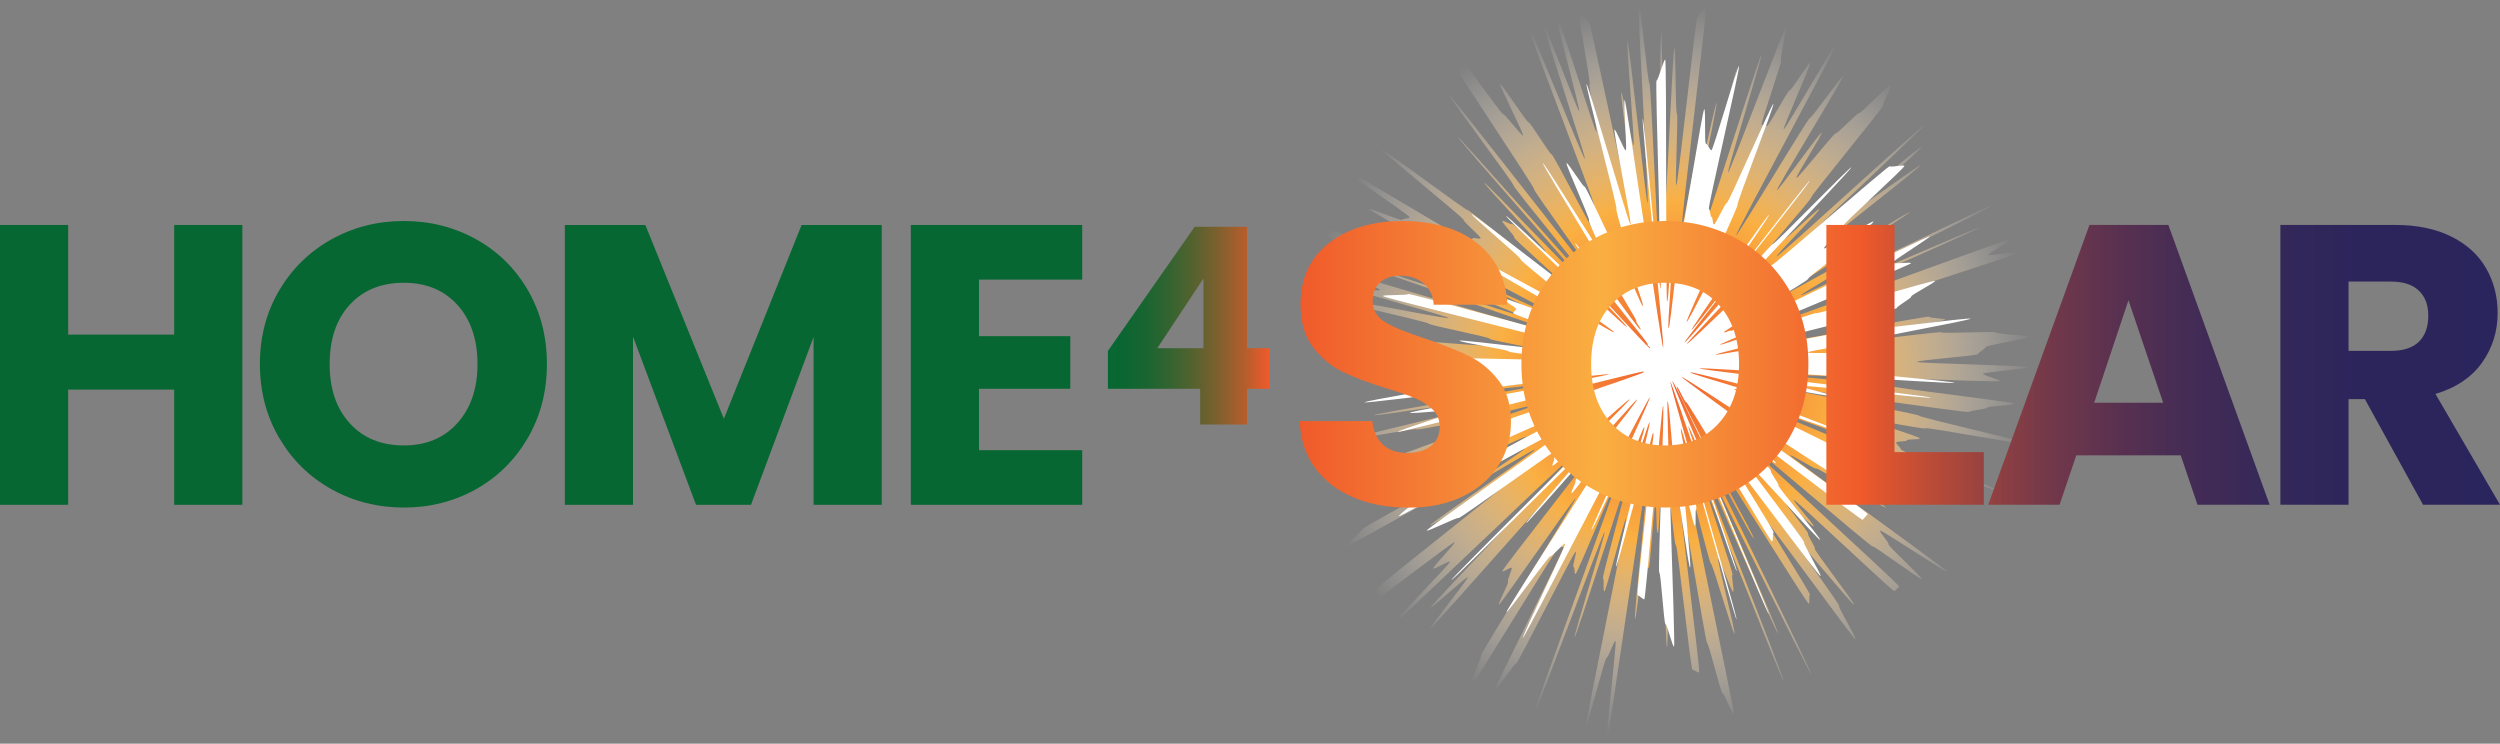<?xml version="1.0" encoding="UTF-8"?>
<svg xmlns="http://www.w3.org/2000/svg" xmlns:xlink="http://www.w3.org/1999/xlink" id="Layer_1" viewBox="0 0 546.84 162.67">
  <rect x="0" y="0" width="546.84" height="162.67" fill="#808080" stroke="none"/>
  <defs>
    <style>.cls-1{fill:url(#linear-gradient-2);}.cls-2{fill:#fff;}.cls-3{fill:url(#radial-gradient);}.cls-4{fill:#076732;}.cls-5{fill:url(#linear-gradient);}</style>
    <radialGradient id="radial-gradient" cx="365.1" cy="81.33" fx="365.1" fy="81.33" r="80.66" gradientUnits="userSpaceOnUse">
      <stop offset="0" stop-color="#f05a2b"></stop>
      <stop offset=".46" stop-color="#faaf41"></stop>
      <stop offset="1" stop-color="#fff" stop-opacity="0"></stop>
    </radialGradient>
    <linearGradient id="linear-gradient" x1="242.34" y1="71.24" x2="277.72" y2="71.24" gradientUnits="userSpaceOnUse">
      <stop offset="0" stop-color="#076732"></stop>
      <stop offset=".11" stop-color="#0c6631"></stop>
      <stop offset=".24" stop-color="#1a6531"></stop>
      <stop offset=".38" stop-color="#336430"></stop>
      <stop offset=".53" stop-color="#55622f"></stop>
      <stop offset=".69" stop-color="#81602e"></stop>
      <stop offset=".85" stop-color="#b65d2c"></stop>
      <stop offset="1" stop-color="#f05a2b"></stop>
    </linearGradient>
    <linearGradient id="linear-gradient-2" x1="284.31" y1="79.68" x2="546.84" y2="79.68" gradientUnits="userSpaceOnUse">
      <stop offset="0" stop-color="#f05a2b"></stop>
      <stop offset=".25" stop-color="#faaf41"></stop>
      <stop offset=".47" stop-color="#f05a2b"></stop>
      <stop offset=".47" stop-color="#ed592b"></stop>
      <stop offset=".52" stop-color="#bf4d36"></stop>
      <stop offset=".57" stop-color="#974240"></stop>
      <stop offset=".62" stop-color="#753949"></stop>
      <stop offset=".68" stop-color="#5a3150"></stop>
      <stop offset=".74" stop-color="#442c55"></stop>
      <stop offset=".81" stop-color="#352859"></stop>
      <stop offset=".88" stop-color="#2c255b"></stop>
      <stop offset="1" stop-color="#2a255c"></stop>
    </linearGradient>
  </defs>
  <path class="cls-3" d="m443.68,80.31c0,.36-9.89,1.1-9.9,1.45s3.71,1.25,3.7,1.6-45.43-1.6-45.45-1.25,22.08,2.05,22.05,2.4,26.67,3.44,26.63,3.79-6.04.52-6.08.87-3.81.59-3.86.94-40.54-5.65-40.6-5.3,29.62,5.75,29.55,6.1,25.41,6.15,25.34,6.5-23.81-4.08-23.89-3.73-11.91-2.11-11.99-1.76,10.85,3.63,10.75,3.97-2.72.09-2.82.43-2.24.13-2.34.47,1.13,1.19,1.01,1.53,22.14,8.97,22.01,9.3-52.46-19.11-52.59-18.78,47.05,19.66,46.91,19.99-26.68-10.43-26.83-10.11,6.37,3.61,6.22,3.93-18.9-8.43-19.06-8.12,12.02,6.56,11.86,6.87-21.79-11.14-21.95-10.83,16.05,9.25,15.88,9.56-7.33-3.83-7.51-3.52,22.03,14.15,21.84,14.45-15.14-8.91-15.34-8.61-5.46-3.16-5.66-2.86,34.58,25.18,34.38,25.47-14.49-9.29-14.7-9,2.09,2.74,1.87,3.02,7.45,7.28,7.23,7.56-10.51-7.39-10.74-7.12-30.79-26.02-31.02-25.76,37.13,34.31,36.89,34.57-.85.72-1.09.98-21.74-20.19-21.99-19.94,4.59,5.5,4.33,5.74-5.99-5.55-6.25-5.31,5.28,6.7,5.02,6.93,1.72,3.03,1.45,3.26,8.91,12.1,8.63,12.32-15.93-18.78-16.21-18.56,13.18,18.53,12.9,18.74,3.9,7.15,3.61,7.36-19.13-25.92-19.43-25.72,9.76,15.81,9.46,16.01.05,1.72-.26,1.91-19.13-30.28-19.43-30.1-2.09-3.33-2.39-3.16,10.12,18.85,9.81,19.02-10.99-20.17-11.3-20,24.2,49.54,23.88,49.69-19.87-39.97-20.19-39.82,13.19,30.7,12.87,30.84-17.68-40.15-18.01-40.01,19.57,50.26,19.24,50.39-16.07-40.43-16.4-40.31,5.58,17.06,5.24,17.17.47,3.56.13,3.67-2.9-7.25-3.24-7.15,3.9,16.25,3.55,16.34-4.82-15.43-5.16-15.34-5.17-19.95-5.52-19.87,10.86,52.65,10.51,52.73-2.13-4.61-2.48-4.54-2.98-10.96-3.33-10.9-6.11-35.95-6.47-35.89,5.06,42.24,4.71,42.29-1.1-.62-1.46-.58-3.25-27.27-3.61-27.24-.95-8.16-1.31-8.14.18,11.52-.17,11.53-.14,18.9-.49,18.91-.91-32.41-1.27-32.41-.4,7.4-.76,7.39-.15-6.05-.51-6.06-1.12,13.87-1.48,13.85.1-8.1-.25-8.13-2.36,19.21-2.72,19.18,3.1-31.56,2.75-31.6-8.65,58.94-9,58.89,2.33-22.45,1.99-22.51-1.62,3.78-1.97,3.71-4.13,14.95-4.47,14.88,9.1-45.28,8.75-45.36-4.41,16.07-4.76,15.98.05-2.79-.29-2.89,5.74-21.52,5.4-21.62-11.25,34.57-11.59,34.46,6.86-22.84,6.53-22.95-15.6,41.28-15.94,41.16,18.96-52.24,18.63-52.36-8.72,20.51-9.05,20.37-.09-1.42-.42-1.57.78-3.17.46-3.32-12.71,24.65-13.03,24.5-4.33,5.92-4.65,5.75,15.37-31.02,15.05-31.19-.58-.14-.88-.32-19.99,32.33-20.29,32.15,3.39-7.97,3.09-8.16,21.03-34.27,20.74-34.46-16.55,23.54-16.84,23.34,2.32-4.87,2.03-5.08,1.04-2.79.76-3-1.74.97-2.02.75,21.87-28.17,21.59-28.39-.06-.05-.33-.28-36.72,41.41-36.99,41.18,8.43-10.95,8.17-11.19-7.83,6.8-8.08,6.56,30.55-32.16,30.3-32.41-39,37.09-39.24,36.83,13.38-14.14,13.14-14.4-3.42,1.77-3.66,1.5,4.9-5.49,4.67-5.76-18.95,14.28-19.17,14.01,2.2-3.43,1.98-3.71,32.17-25.61,31.96-25.89-10.37,6.88-10.57,6.6-9.44,5.63-9.64,5.34,23.17-16.25,22.97-16.55-10.96,6.47-11.15,6.17,9.06-6.1,8.88-6.4-39.09,21.83-39.26,21.52,3.98-3.62,3.81-3.94,36.1-19.94,35.93-20.26-16.39,7.66-16.55,7.34-.01-.77-.16-1.09-3.71.87-3.85.54,10.18-5.06,10.04-5.38-3.62.83-3.74.5,5.18-2.55,5.06-2.89-34.86,11.44-34.97,11.11,33.12-11.92,33.01-12.26,12.63-4.3,12.53-4.64-15.76,4.07-15.85,3.73-9.53,1.8-9.62,1.46-14.31,2.49-14.39,2.14,33.67-8.14,33.59-8.49-3.08.2-3.15-.15-25.32,3.76-25.38,3.41,35.34-6.08,35.29-6.43-14.82,1.61-14.86,1.26,21.6-2.75,21.57-3.1-.93,0-.96-.36-13.76.74-13.78.39-13.47.16-13.48-.19,23.63-1.14,23.62-1.5-2.05-.18-2.05-.54-40.17-1.04-40.16-1.39,23.79-.07,23.8-.43-7.85-1.04-7.82-1.39-13.3-1.81-13.27-2.16,6.39-.34,6.43-.69,19.99,1.6,20.03,1.25,8.92.84,8.97.49-8.09-1.61-8.04-1.96-13.42-2.95-13.35-3.3-27.35-6.44-27.28-6.79,31.69,5.97,31.76,5.62-20.25-5.77-20.16-6.11,5.02.27,5.12-.07-10.2-4.04-10.1-4.38,52.61,15.6,52.72,15.26-47.6-16.4-47.48-16.73,35.53,11.86,35.65,11.53-42.36-16.89-42.23-17.22-3.74-2.92-3.6-3.25,48.97,20.04,49.12,19.71-9.28-4.6-9.13-4.92,14.74,6.69,14.9,6.37-17.89-9.39-17.73-9.71-24.66-14.02-24.49-14.33,6.98,2.65,7.15,2.35,1.52-.25,1.7-.56-15.89-11.09-15.7-11.39,27.46,16.35,27.65,16.05,1.63.26,1.83-.03,1.51.25,1.72-.04-3.93-3.74-3.71-4.03-18.39-15.3-18.17-15.58,18.84,13.71,19.06,13.44,21.85,17.52,22.08,17.25-12.14-10.99-11.9-11.26-2.81-3.32-2.57-3.58,1.82.89,2.07.63,7.17,6.35,7.42,6.1-13.7-14.84-13.44-15.08,21.1,21.74,21.36,21.5-27.42-31.31-27.16-31.54,29.74,33.5,30.01,33.27-18.13-22.49-17.86-22.71-14.26-19.45-13.98-19.67,32.57,41.62,32.86,41.41-14.67-20.71-14.38-20.92-18.47-28.11-18.18-28.31-.27-2.83.03-3.03,11.11,15.15,11.41,14.97,4.05,4.84,4.35,4.66-5.32-11.09-5.01-11.26,5.91,8.55,6.22,8.38,4.69,7.12,5.01,6.96,10.22,19.22,10.54,19.06-.37-1.45-.04-1.6-.66-2.26-.33-2.41-1.26-3.97-.93-4.11-15.9-41.95-15.57-42.07,13.31,32.31,13.64,32.18-9.49-29.65-9.16-29.76,7.58,19.42,7.91,19.31-5.9-22.88-5.56-22.98,9,27.65,9.34,27.56-1.85-10.39-1.51-10.48-2.78-16.36-2.43-16.44,1.91,2.76,2.26,2.69,9.96,46.47,10.31,46.41-.09-2.12.26-2.18-3.84-28.67-3.49-28.72,2.34,11.62,2.7,11.57-1.68-22.77-1.32-22.81,4.04,35.52,4.39,35.49S358.03.02,358.39,0s2.05,18.26,2.4,18.24,1.6,33.09,1.96,33.08.25-44.12.61-44.12.33,40.28.69,40.29,1.84-37.02,2.19-37,.21,14.37.56,14.39-.48,15.64-.13,15.67,4.26-36.88,4.61-36.84,1.62-3,1.97-2.96-5.67,48.32-5.31,48.37,2.25-11.79,2.6-11.73-1.41,10.49-1.06,10.56,5.65-25.5,6-25.43-7.34,35.7-6.99,35.78,11.08-43.43,11.43-43.35-8.5,34.87-8.16,34.96-2.71,10.16-2.37,10.26,15.55-48.32,15.89-48.21-7.63,25.71-7.3,25.82,12.27-31.78,12.6-31.66-1.33,6.93-1,7.06-4.57,13.99-4.25,14.13.86.1,1.19.24,4.6-7.92,4.93-7.77,4.17-6.18,4.49-6.03-6.1,14.38-5.78,14.55,12.08-20.47,12.39-20.3-23.12,43.3-22.81,43.48,15.83-25.85,16.14-25.67,6.96-9.32,7.26-9.13-14.76,24.71-14.46,24.91,9.5-12.81,9.8-12.61-5.84,9.75-5.55,9.96,8.36-10.02,8.64-9.81,4.8-4.58,5.08-4.37,6.76-6.57,7.03-6.34-2.04,4.4-1.77,4.63-15.97,19.87-15.71,20.1-12.13,14.15-11.87,14.4,5.79-5.62,6.05-5.37,7.35-6.71,7.6-6.46-9.65,10.16-9.4,10.42,32.09-29.04,32.33-28.78-27.38,25.87-27.15,26.13,26.32-21.67,26.55-21.4-14.67,13.45-14.44,13.72,14.06-9.97,14.28-9.69-31.45,24.89-31.24,25.18,15.63-10.8,15.84-10.51-13.64,10.18-13.44,10.47-6.28,4.52-6.09,4.82,32.31-19.99,32.5-19.69-28.61,18.21-28.43,18.51,19.69-10.9,19.87-10.59-7.8,5.06-7.63,5.38-7.78,4.62-7.61,4.93,44.52-21.41,44.67-21.09-47.59,23.61-47.44,23.93,41.78-18.05,41.93-17.73-49.39,21.8-49.25,22.13,2.97-1.06,3.1-.72,52.71-19.15,52.83-18.82-4.88,3.08-4.76,3.41,7.03-.98,7.13-.64-50.48,16.42-50.38,16.76.06.25.15.59-8.26,2.34-8.17,2.69-.62.22-.54.56,3.98-.77,4.05-.42,34.67-6.34,34.74-5.99,3.46.32,3.52.67-40.33,6.78-40.28,7.14,39.42-4.77,39.46-4.41,11.94-.3,11.98.05,6.99.6,7.02.95-9.36,1.88-9.34,2.23-1.67,1.18-1.65,1.53-13.41,1.35-13.4,1.7,24.43.8,24.43,1.16Z"></path>
  <path class="cls-2" d="m422.1,51.68c.16.32-8.34,5.49-8.19,5.82s3.97-.26,4.11.07-41.94,17.51-41.82,17.84,20.96-7.25,21.08-6.91,25.86-7.38,25.97-7.04-5.29,3.06-5.19,3.4-3.25,2.18-3.16,2.53-39.73,9.84-39.65,10.19,29.67-5.5,29.73-5.15,25.98-3.08,26.03-2.72-23.72,4.6-23.68,4.96-11.92,2.05-11.88,2.41,11.44-.11,11.46.25-2.55,1.01-2.54,1.37-2.08.86-2.08,1.21,1.44.84,1.43,1.19,23.78,2.28,23.76,2.64-55.72-3.51-55.75-3.15,50.63,6.02,50.59,6.38-28.5-2.92-28.55-2.56,7.09,1.85,7.02,2.2-20.38-3.59-20.45-3.24,13.26,3.41,13.17,3.76-23.71-6.02-23.81-5.68,17.75,5.33,17.64,5.67-7.92-2.33-8.04-1.99,24.44,9.38,24.32,9.71-16.56-5.85-16.7-5.52-5.89-2.22-6.04-1.89,38.4,18.84,38.25,19.16-15.89-6.64-16.06-6.32,2.44,2.48,2.27,2.79,8.35,6.27,8.16,6.57-11.5-5.76-11.69-5.46-33.76-22.01-33.97-21.72,40.91,29.71,40.7,29.99-.88.96-1.1,1.25-23.63-17.94-23.86-17.66,5.09,5.03,4.86,5.3-6.35-5.12-6.6-4.86,5.77,6.28,5.52,6.53,1.9,2.92,1.64,3.17,9.41,11.71,9.15,11.95-16.66-18.13-16.94-17.9,13.68,18.17,13.4,18.39,3.89,7.19,3.6,7.4-19.41-25.71-19.7-25.51,9.75,15.82,9.45,16.01-.05,1.77-.35,1.96-18.46-30.68-18.77-30.51-1.76-3.51-2.08-3.34,9.55,19.14,9.23,19.3-9.87-20.73-10.19-20.58,21.41,50.8,21.08,50.94-17.23-41.17-17.56-41.04,10.9,31.58,10.56,31.7-14.17-41.51-14.51-41.41,14.82,51.86,14.48,51.96-11.83-41.87-12.18-41.78,3.73,17.55,3.38,17.63.04,3.59-.31,3.66-1.89-7.57-2.24-7.52,1.55,16.64,1.19,16.68-2.45-15.98-2.81-15.94-1.75-20.53-2.11-20.51,1.76,53.73,1.4,53.74-1.5-4.91-1.86-4.91-1.01-11.32-1.37-11.33,1.2-36.44.84-36.46-3.76,42.38-4.12,42.35-1.1-.85-1.45-.9,2.97-27.3,2.62-27.35,1.14-8.13.79-8.19-2.51,11.24-2.86,11.16-4.95,18.24-5.29,18.16,7.71-31.49,7.37-31.58-2.23,7.06-2.57,6.95,1.72-5.79,1.38-5.91-4.99,12.99-5.33,12.86,2.63-7.66,2.3-7.8-8.15,17.56-8.48,17.41,13.08-28.88,12.76-29.04-27.49,52.85-27.8,52.68,9.57-20.45,9.26-20.63-2.92,2.93-3.23,2.75-9.32,12.42-9.62,12.23,24.85-38.93,24.55-39.13-10,13.33-10.29,13.12,1.12-2.55.84-2.77,13.76-17.51,13.48-17.74-24.02,27.29-24.28,27.06,15.55-18.07,15.29-18.32-31.39,31.02-31.64,30.77,39.28-39.3,39.03-39.56-16.64,14.82-16.88,14.55.56-1.3.33-1.57,2.15-2.45,1.93-2.73-22.64,16.03-22.85,15.74-6.73,3.02-6.94,2.72,28.19-20.08,28-20.38-.41-.35-.59-.66-33.36,18.23-33.53,17.92,6.79-5.44,6.62-5.76,35.49-18.88,35.34-19.2-26.31,11.67-26.45,11.34,4.49-3.02,4.35-3.35,2.34-1.86,2.22-2.19-2.01-.17-2.13-.5,33.75-11.51,33.64-11.85.06.2-.04-.14-53.66,13.55-53.75,13.2,13.14-4.34,13.06-4.69-10.35.84-10.42.49,43.62-8.07,43.56-8.42-53.42,6.52-53.46,6.16,19.18-3.41,19.14-3.77-3.8-.83-3.83-1.19,7.24-1.39,7.23-1.75-23.72-.95-23.72-1.31,3.88-1.55,3.89-1.91,41.1.94,41.13.58-12.36-1.43-12.33-1.79-10.82-2-10.77-2.36,28.11,3.26,28.16,2.9-12.49-2.45-12.43-2.8,10.77,1.76,10.85,1.41-43.42-10.91-43.34-11.26,5.44-.1,5.54-.45,39.77,10.9,39.88,10.56-17.05-6.04-16.94-6.38.54-.55.66-.89-3.2-2.08-3.07-2.41,10.67,3.9,10.82,3.57-3.1-2.02-2.95-2.35,5.35,2.15,5.52,1.83-31.79-18.32-31.61-18.63,30.9,16.84,31.09,16.54,11.45,6.84,11.65,6.54-13.38-9.26-13.18-9.55-7.5-6.16-7.29-6.45-10.92-9.58-10.7-9.86,27.43,21.14,27.66,20.87-2.16-2.19-1.92-2.46-18.45-17.75-18.2-18.01,26.14,24.55,26.39,24.29-10.23-10.84-9.97-11.09,14.78,15.99,15.05,15.75-.76-.58-.48-.81-8.64-10.73-8.36-10.95-7.79-10.98-7.5-11.2,13.96,19.09,14.25,18.89-1.17-1.68-.87-1.88-20.79-34.38-20.49-34.57,12.72,20.1,13.03,19.92-3.24-7.22-2.92-7.39-5.23-12.36-4.91-12.52,3.63,5.29,3.95,5.15,8.57,18.13,8.9,17.99,3.51,8.24,3.84,8.11-2.65-7.81-2.31-7.93-3.82-13.2-3.47-13.3-6.9-27.25-6.55-27.34,9.3,30.87,9.64,30.79-3.86-20.7-3.51-20.78,2.11,4.6,2.46,4.53-.58-10.98-.23-11.03,8.07,54.27,8.42,54.23-4.83-50.11-4.48-50.14,3.56,37.28,3.91,37.26-1.24-45.59-.88-45.6,1.53-4.58,1.89-4.58.06,52.91.42,52.92.69-10.33,1.05-10.31-1.09,16.15-.73,16.18,2.33-20.07,2.68-20.03,4.76-27.97,5.12-27.91,0,7.49.36,7.55.86,1.38,1.21,1.45,5.69-18.53,6.04-18.45-6.94,31.19-6.6,31.29.24,1.63.58,1.74.19,1.52.52,1.63,2.49-4.82,2.83-4.69,9.85-21.8,10.18-21.67-8.14,21.84-7.81,21.98-11.49,25.53-11.16,25.69,7.55-14.53,7.87-14.36,2.52-3.54,2.83-3.37-.49,1.95-.18,2.13-4.73,8.32-4.43,8.52,11.64-16.5,11.93-16.3-17.22,24.92-16.93,25.13,25.56-32.85,25.84-32.63-27.69,35.2-27.42,35.43,19-21.76,19.27-21.52,17.02-17.09,17.28-16.85-36.3,38.41-36.04,38.66,18.35-17.53,18.6-17.27,25.57-21.87,25.8-21.6,2.99-.37,3.22-.09-13.69,12.89-13.46,13.17-4.34,4.6-4.13,4.89,10.64-6.19,10.84-5.9-7.95,6.7-7.76,7.01-6.74,5.24-6.55,5.55-18.58,11.34-18.4,11.65,1.34-.6,1.51-.28,43.36-21.01,43.52-20.69Z"></path>
  <g>
    <path class="cls-4" d="m53.01,49.21v61.21h-14.91v-25.2H14.91v25.2H0v-61.21h14.91v23.98h23.19v-23.98h14.91Z"></path>
    <path class="cls-4" d="m72.5,107.01c-4.8-2.67-8.6-6.41-11.42-11.2-2.82-4.8-4.23-10.19-4.23-16.17s1.41-11.36,4.23-16.13c2.82-4.77,6.63-8.49,11.42-11.16,4.8-2.67,10.07-4.01,15.83-4.01s11.03,1.34,15.83,4.01c4.8,2.67,8.57,6.4,11.33,11.16,2.76,4.77,4.14,10.14,4.14,16.13s-1.4,11.38-4.19,16.17-6.57,8.53-11.33,11.2c-4.77,2.67-10.03,4.01-15.78,4.01s-11.03-1.34-15.83-4.01Zm27.55-14.47c2.93-3.25,4.4-7.56,4.4-12.9s-1.47-9.72-4.4-12.95c-2.94-3.23-6.84-4.84-11.73-4.84s-8.88,1.6-11.81,4.8c-2.94,3.2-4.4,7.53-4.4,12.99s1.47,9.72,4.4,12.95c2.93,3.23,6.87,4.84,11.81,4.84s8.79-1.63,11.73-4.88Z"></path>
    <path class="cls-4" d="m192.87,49.21v61.21h-14.91v-36.71l-13.69,36.71h-12.03l-13.78-36.79v36.79h-14.91v-61.21h17.61l17.18,42.38,17-42.38h17.53Z"></path>
    <path class="cls-4" d="m214.14,61.15v12.38h19.97v11.51h-19.97v13.43h22.58v11.95h-37.49v-61.21h37.49v11.95h-22.58Z"></path>
  </g>
  <path class="cls-5" d="m242.34,85.05v-8.29l18.98-27.15h11.47v26.55h4.92v8.89h-4.92v7.81h-10.27v-7.81h-20.18Zm20.9-24.14l-10.09,15.25h10.09v-15.25Z"></path>
  <path class="cls-1" d="m296.17,108.84c-3.55-1.45-6.38-3.6-8.5-6.45-2.12-2.85-3.24-6.28-3.36-10.29h15.87c.23,2.27,1.02,4,2.35,5.19,1.34,1.19,3.08,1.79,5.23,1.79s3.95-.51,5.23-1.52c1.28-1.02,1.92-2.43,1.92-4.23,0-1.51-.51-2.76-1.53-3.75s-2.27-1.8-3.75-2.44c-1.48-.64-3.59-1.36-6.32-2.18-3.95-1.22-7.18-2.44-9.68-3.66-2.5-1.22-4.65-3.02-6.45-5.4s-2.7-5.49-2.7-9.33c0-5.7,2.06-10.16,6.19-13.38,4.13-3.23,9.5-4.84,16.13-4.84s12.18,1.61,16.3,4.84,6.34,7.72,6.63,13.47h-16.13c-.12-1.97-.84-3.53-2.18-4.66-1.34-1.13-3.05-1.7-5.15-1.7-1.8,0-3.26.48-4.36,1.44-1.11.96-1.66,2.34-1.66,4.14,0,1.98.93,3.52,2.79,4.62,1.86,1.11,4.76,2.3,8.72,3.57,3.95,1.34,7.16,2.62,9.63,3.84,2.47,1.22,4.61,2.99,6.41,5.32,1.8,2.32,2.7,5.32,2.7,8.98s-.89,6.66-2.66,9.5c-1.77,2.85-4.35,5.12-7.72,6.8s-7.35,2.53-11.95,2.53-8.49-.73-12.03-2.18Zm52.27-1.83c-4.8-2.67-8.6-6.41-11.42-11.2-2.82-4.8-4.23-10.19-4.23-16.18s1.41-11.36,4.23-16.13c2.82-4.76,6.63-8.49,11.42-11.16s10.07-4.01,15.82-4.01,11.03,1.34,15.82,4.01,8.57,6.39,11.34,11.16c2.76,4.77,4.14,10.14,4.14,16.13s-1.4,11.38-4.19,16.18c-2.79,4.8-6.57,8.53-11.33,11.2-4.77,2.67-10.03,4.01-15.78,4.01s-11.03-1.34-15.82-4.01Zm27.55-14.47c2.94-3.25,4.4-7.56,4.4-12.9s-1.47-9.72-4.4-12.95c-2.93-3.23-6.84-4.84-11.73-4.84s-8.88,1.6-11.82,4.8c-2.93,3.2-4.4,7.53-4.4,12.99s1.47,9.72,4.4,12.95c2.94,3.23,6.87,4.84,11.82,4.84s8.79-1.63,11.73-4.88Zm38.41,6.36h19.53v11.51h-34.44v-61.21h14.91v49.7Zm62.6.7h-22.84l-3.66,10.81h-15.61l22.15-61.21h17.26l22.15,61.21h-15.78l-3.66-10.81Zm-3.84-11.51l-7.59-22.41-7.5,22.41h15.09Zm56.85,22.32l-12.73-23.11h-3.57v23.11h-14.91v-61.21h25.02c4.82,0,8.94.84,12.34,2.53,3.4,1.69,5.94,4,7.63,6.93,1.69,2.93,2.53,6.2,2.53,9.81,0,4.07-1.15,7.7-3.44,10.9-2.3,3.2-5.68,5.47-10.16,6.8l14.12,24.24h-16.83Zm-16.3-33.66h9.24c2.73,0,4.78-.67,6.15-2,1.36-1.34,2.05-3.23,2.05-5.67s-.68-4.16-2.05-5.49c-1.37-1.34-3.42-2-6.15-2h-9.24v15.17Z"></path>
</svg>
